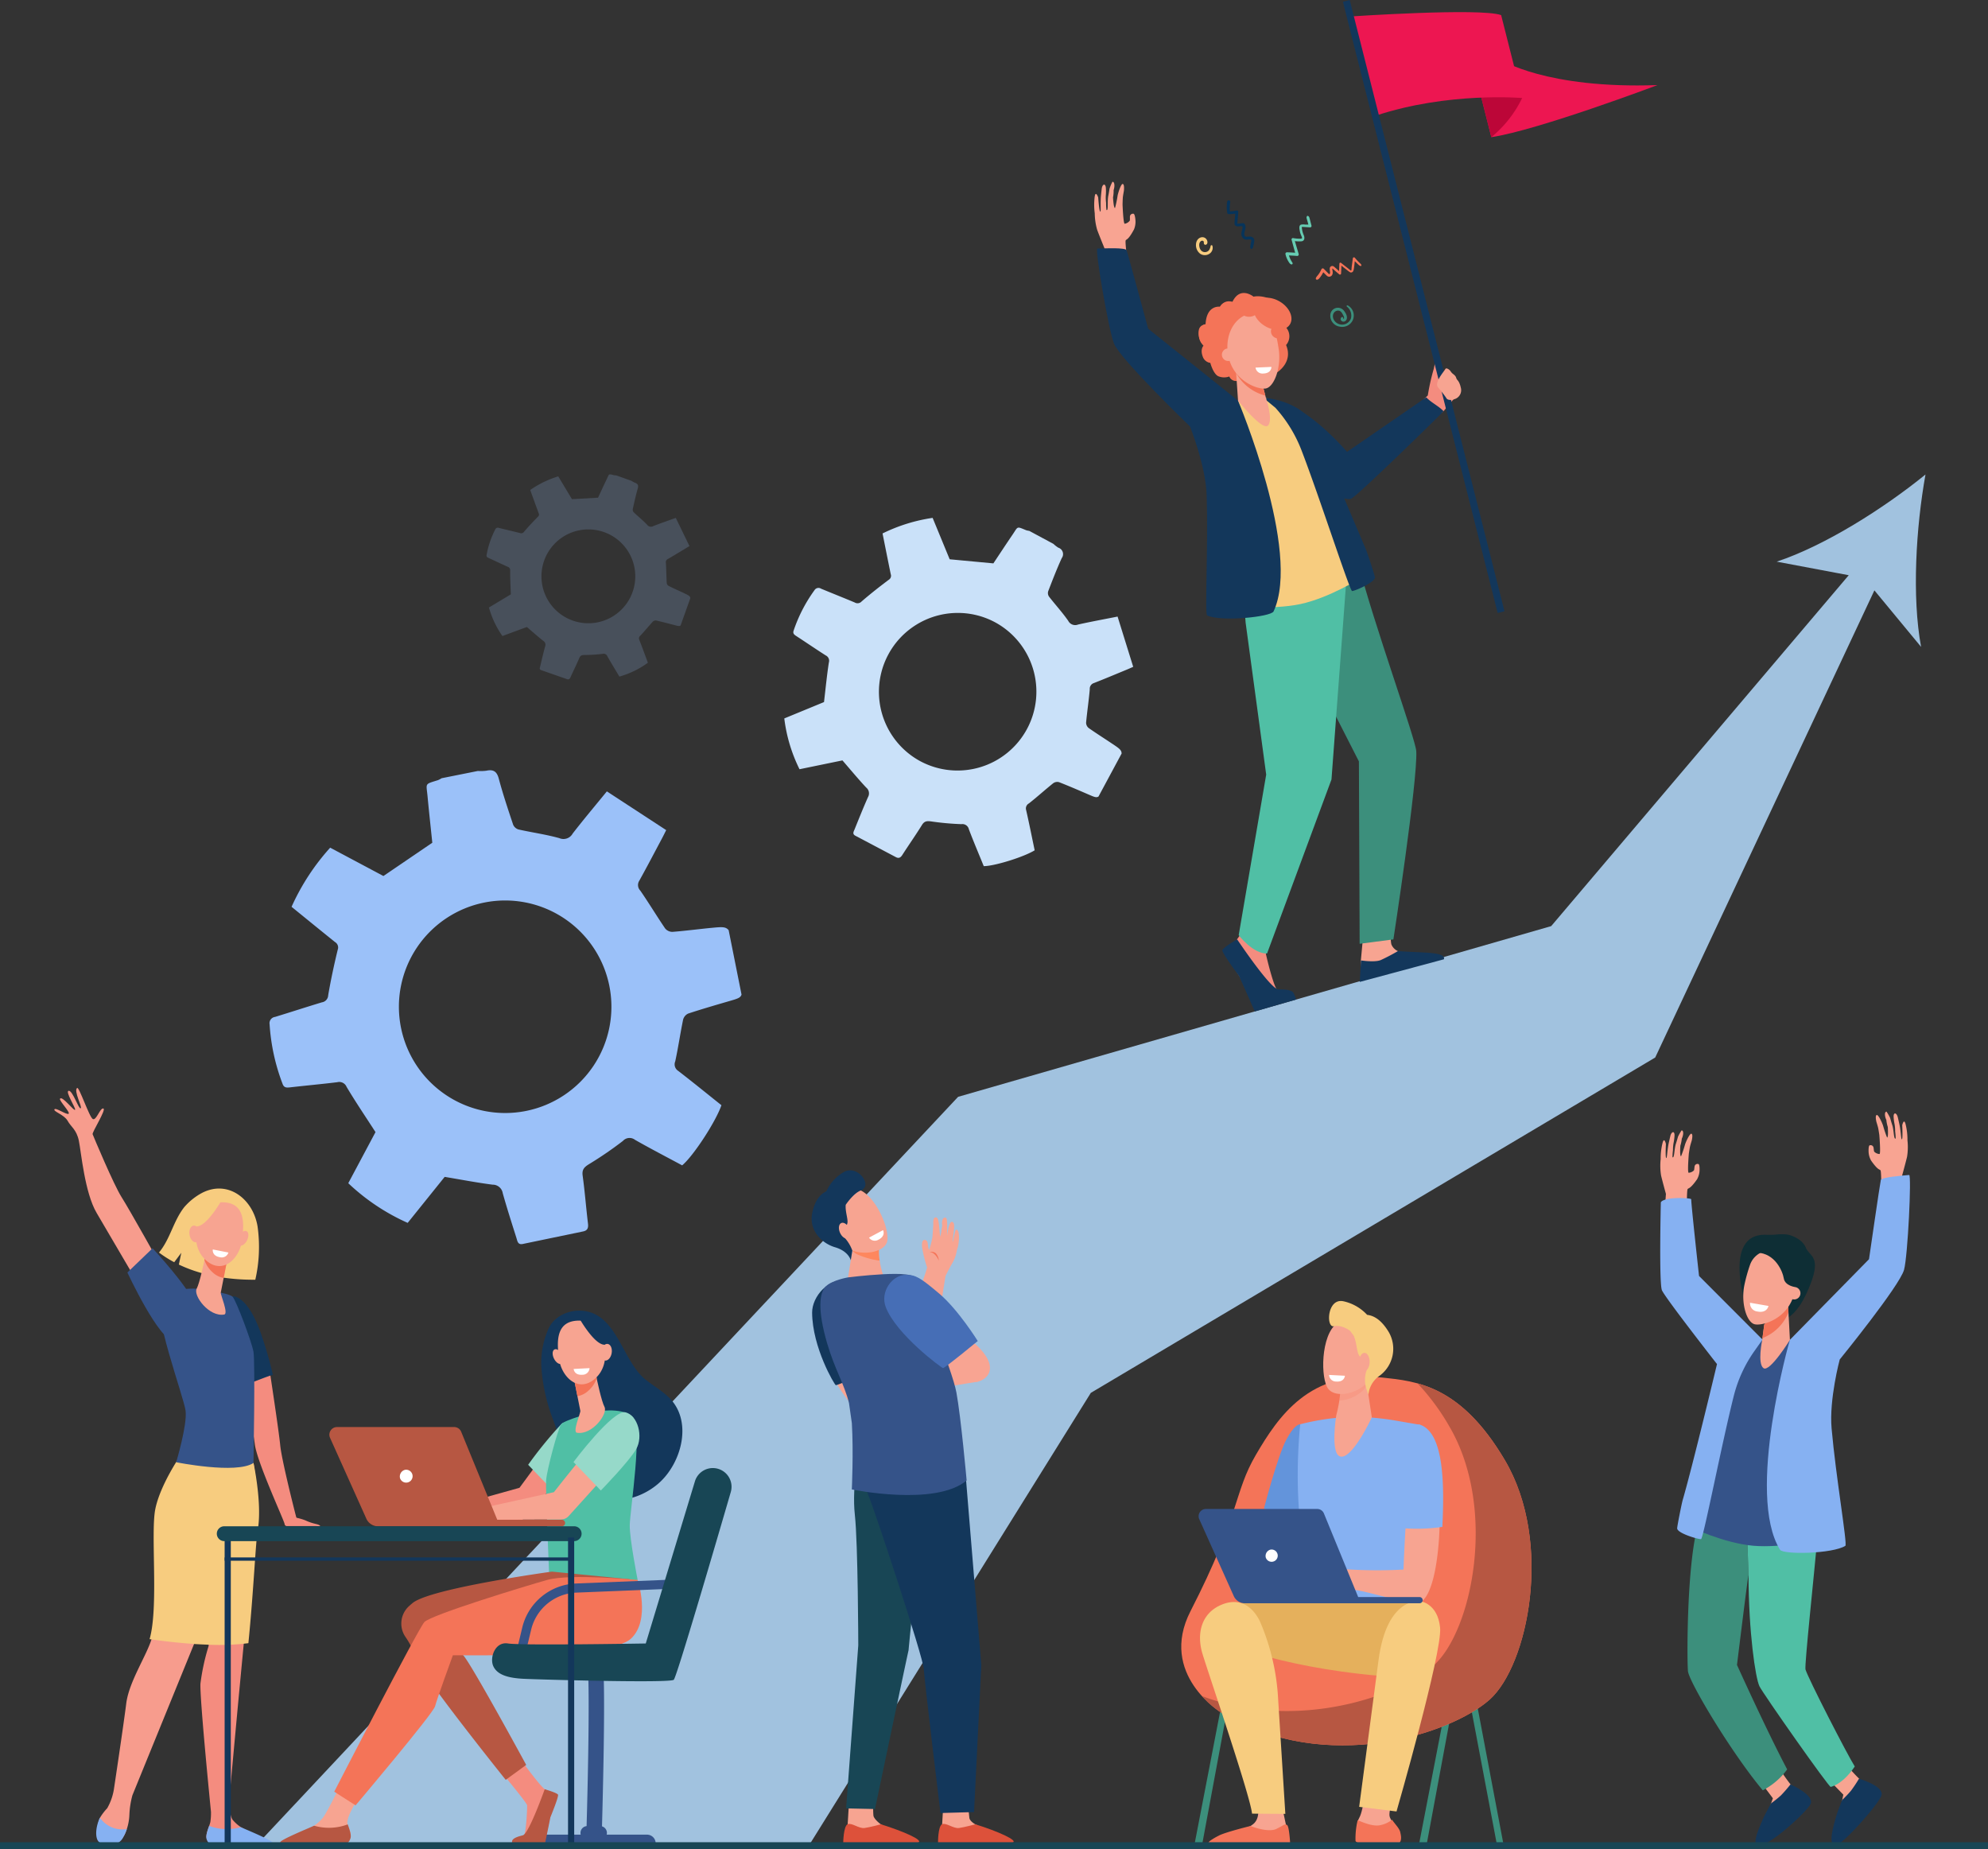 <svg id="career_img" xmlns="http://www.w3.org/2000/svg" xmlns:xlink="http://www.w3.org/1999/xlink" width="486.667" height="452.667" viewBox="0 0 486.667 452.667">
  <rect x="0" y="0" width="486.667" height="452.667" fill="#333333" stroke="none"/>
  <defs>
    <clipPath id="clip-path">
      <rect id="Rectangle_3934" data-name="Rectangle 3934" width="486.667" height="452.667" fill="none"/>
    </clipPath>
    <clipPath id="clip-path-2">
      <rect id="Rectangle_3933" data-name="Rectangle 3933" width="486.666" height="452.667" fill="none"/>
    </clipPath>
    <clipPath id="clip-path-3">
      <rect id="Rectangle_3926" data-name="Rectangle 3926" width="6.732" height="5.185" fill="none"/>
    </clipPath>
    <clipPath id="clip-path-4">
      <rect id="Rectangle_3927" data-name="Rectangle 3927" width="49.907" height="50.166" fill="none"/>
    </clipPath>
  </defs>
  <g id="Group_11390" data-name="Group 11390" clip-path="url(#clip-path)">
    <g id="Group_11389" data-name="Group 11389">
      <g id="Group_11388" data-name="Group 11388" clip-path="url(#clip-path-2)">
        <path id="Path_19954" data-name="Path 19954" d="M659.488,464.418c-10.143,8.245-24.555,17.4-36.425,21.336l17.634,3.32-72.841,85.894L422.673,616.752,250.861,799.979l135.34-.047,68.96-110.717,138.161-82.084L646.98,492.783l11.431,13.837c-2.286-12.3-1.238-29.336,1.076-42.2" transform="translate(-188.123 -348.271)" fill="#a1c2df"/>
        <path id="Path_19955" data-name="Path 19955" d="M79.41,1108.608s-7.869-14.1-9.783-17.1-6.9-14.912-7.08-15.382,3.435-6.108,2.628-6.3-1.7,2.973-2.559,2.594-3.373-8-3.864-7.621c-.917.707,1.355,4.727.866,4.981s-1.97-4.423-2.931-4.286,1.826,4.286,1.558,4.652-3.162-3.542-3.685-2.709c-.284.452,2.66,3.412,2.095,3.689s-3.185-1.633-3.462-1.082,2.422,1.305,3.229,2.79,2.182,2.127,2.753,4.877,1.424,12.7,4.349,17.669,9.356,15.954,9.356,15.954Z" transform="translate(-39.874 -798.488)" fill="#f79c8d"/>
        <path id="Path_19956" data-name="Path 19956" d="M130.858,1221.744s8.7,9.381,10,13.161-1.261,9.189-4.791,9.426-11.383-16.651-11.383-16.651Z" transform="translate(-93.5 -916.196)" fill="#355389"/>
        <path id="Path_19957" data-name="Path 19957" d="M254.709,1372.769c-.634-.53-1.4-.29-3.6-1.307a13.424,13.424,0,0,0-2.047-.611.252.252,0,0,1-.193-.183c-.669-2.529-3.6-14.222-3.918-17.593-.329-3.448-2.553-18.066-2.892-20.289a.254.254,0,0,0-.32-.206l-6.389,1.782a.254.254,0,0,0-.18.3c.394,1.742,2.85,12.683,3.572,18.219.575,4.414,7.151,18.575,7.283,19.48l0,.026a.554.554,0,0,0,.548.474c1.622,0,6.824,0,7.12,0,.271,0,1.21.072,1.012-.093" transform="translate(-176.352 -999.305)" fill="#f48c7f"/>
        <path id="Path_19958" data-name="Path 19958" d="M234.837,1278.591c-3.4-10.313-7.2-9.874-7.2-9.874l2.94,21.682c2.1-.574,4.833-1.852,6.93-2.444a94.41,94.41,0,0,0-2.669-9.364" transform="translate(-170.705 -951.419)" fill="#13375b"/>
        <path id="Path_19959" data-name="Path 19959" d="M179.774,1172.728c-1.041-6.783-7.177-11.659-13.595-8.368a15.229,15.229,0,0,0-4.394,3.521c-2.695,3.459-3.385,7.732-6.168,11.09a27.526,27.526,0,0,0,3.732,2.37l1.733-2.311-.6,2.884c4.308,2.062,10.393,3.763,18.715,3.715a35.978,35.978,0,0,0,.573-12.9" transform="translate(-116.698 -872.373)" fill="#f7cc7f"/>
        <path id="Path_19960" data-name="Path 19960" d="M212.181,1519.98a27.428,27.428,0,0,0-4.9-2.716c-.2-.1-.947-.573-1.215-.737a9.439,9.439,0,0,1-1.949-1.725c-.561-.626-.828-2.631-.954-4.23.322-3.57,5.5-60.832,6.587-67.031,1.126-6.4-.589-16.159-.589-16.159l-3.994-1.506-7.582,26.279.6,20a53.505,53.505,0,0,0-2.008,9.211c-.225,3.446,2.577,31.414,2.577,31.414h0a14.611,14.611,0,0,1-.151,2.47c-.206,1.046-1.352,3.2-.826,4.184a2.64,2.64,0,0,0,1.127,1.231l13.624.22c.742.012.252-.467-.347-.908" transform="translate(-147.105 -1069.276)" fill="#f48c7f"/>
        <path id="Path_19961" data-name="Path 19961" d="M116.4,1417.05s-4.731,7.137-5.857,13.043.827,24.059-1.34,31.8c-1.173,4.19-5.619,10.66-6.295,16.075s-3.027,21.042-3.027,21.042h0a13.8,13.8,0,0,1-1.637,4.613,13.608,13.608,0,0,0-1.783,2.351c-.826,1.624-.369,4.043.24,5.375.313.683-.022.681.691.9a4.374,4.374,0,0,0,5.253-2.472,12.572,12.572,0,0,0,1.031-4.543,21.212,21.212,0,0,1,.745-4.8l15.122-37.1,10.948-32.014,2.8-16.488Z" transform="translate(-72.003 -1060.996)" fill="#f79c8d"/>
        <path id="Path_19962" data-name="Path 19962" d="M101.669,1781.935a6.706,6.706,0,0,1-6.584-2.758c-.832,1.627-1.238,4.056-.626,5.393.539,1.177,2.114,1.144,3.354,1.19a3.238,3.238,0,0,0,2.976-1.826,10.946,10.946,0,0,0,.88-2" transform="translate(-70.615 -1334.219)" fill="#86b1f2"/>
        <path id="Path_19963" data-name="Path 19963" d="M210.4,1787.428a12.305,12.305,0,0,1-7.756-.305c-.384,1.091-.894,2.46-.623,3.25.331.967.8,1.185,1.218,1.2,3.291.087,12.055.2,14.565.237a.411.411,0,0,0,.318-.676c-.622-.745-7.452-3.538-7.721-3.7" transform="translate(-151.443 -1340.178)" fill="#86b1f2"/>
        <path id="Path_19964" data-name="Path 19964" d="M157.268,1464.429q.424.029.854.055l.044,0q.421.026.846.047l.052,0q.425.022.852.04l.044,0q.435.018.87.033a56.318,56.318,0,0,0,9.778-.37c1.3-13.062,1.791-24.983,2.274-27.621,1.171-6.4-1.021-16.5-1.021-16.5l-1.046-.188.661-3.74-17.57,2.215s-4.92,7.137-6.091,13.044.86,24.058-1.394,31.8c0,0,5.016.781,10.849,1.178" transform="translate(-109.801 -1062.015)" fill="#f7cc7f"/>
        <path id="Path_19965" data-name="Path 19965" d="M165.2,1261.26s-6.264-.4-8.742,2.307,5.5,24.122,5.948,27.568-2.3,12.606-2.3,12.606,14.714,2.968,18.92.179c0,0,.451-24.776,0-27.237s-4.205-12.47-5.106-13.454-8.722-1.969-8.722-1.969" transform="translate(-116.976 -945.813)" fill="#355389"/>
        <path id="Path_19966" data-name="Path 19966" d="M194.295,1227.359s-.032.185-.091.5c-.279,1.509-1.355,6.517-2.082,7.893-.878,1.664,3.006,6.969,6.744,6.321,1.113-.193-.941-4.875-.842-5.371.189-.949.445-2.245.707-3.573.148-.749.3-1.509.438-2.222.4-2.029.726-3.688.726-3.688Z" transform="translate(-143.98 -920.301)" fill="#f7a491"/>
        <path id="Path_19967" data-name="Path 19967" d="M200.311,1227.859c.058-.315.091-.5.091-.5l5.6-.14s-.326,1.66-.726,3.688c-.14.71-.289,1.465-.436,2.21a5.241,5.241,0,0,1-2.674-1.344,7.083,7.083,0,0,1-2.026-3.02c.069-.355.127-.661.17-.895" transform="translate(-150.087 -920.301)" fill="#f47458"/>
        <path id="Path_19968" data-name="Path 19968" d="M197.846,1176.707a5.043,5.043,0,0,0-4.3,1.839c-1.655,2.145-3.439,8.78.672,12.387s8.174-.476,8.776-4.805.836-9.578-5.153-9.422" transform="translate(-143.761 -882.411)" fill="#f7a491"/>
        <path id="Path_19969" data-name="Path 19969" d="M234.97,1207.076c-.491.956-1.314,1.486-1.84,1.182s-.553-1.324-.063-2.28,1.314-1.486,1.84-1.182.553,1.324.063,2.28" transform="translate(-174.517 -903.422)" fill="#f7a491"/>
        <path id="Path_19970" data-name="Path 19970" d="M190.736,1173.714s-3.527,6.309-6.051,6.6-2.855,3.644-2.855,3.644.9-7.725,3.4-9.215a9.259,9.259,0,0,1,5.505-1.03" transform="translate(-136.356 -880.127)" fill="#f7cc7f"/>
        <path id="Path_19971" data-name="Path 19971" d="M187.977,1201.31c.205,1.12-.208,2.148-.922,2.3s-1.46-.642-1.665-1.763.208-2.148.922-2.295,1.46.642,1.665,1.762" transform="translate(-138.986 -899.537)" fill="#f7a491"/>
        <path id="Path_19972" data-name="Path 19972" d="M208.272,1222.92l3.817.751a1.7,1.7,0,0,1-2.061,1.151c-2.059-.344-1.756-1.9-1.756-1.9" transform="translate(-156.173 -917.077)" fill="#fff"/>
        <rect id="Rectangle_3925" data-name="Rectangle 3925" width="1.593" height="36.501" transform="matrix(0.983, -0.186, 0.186, 0.983, 359.766, 416.228)" fill="#3c8f7c"/>
        <path id="Path_19973" data-name="Path 19973" d="M1170.508,1699.43h-1.882l7.015-36.329,1.565.3Z" transform="translate(-876.361 -1247.172)" fill="#3c8f7c"/>
        <path id="Path_19974" data-name="Path 19974" d="M1390.258,1699.43h-1.882l7.015-36.329,1.565.3Z" transform="translate(-1041.154 -1247.172)" fill="#3c8f7c"/>
        <path id="Path_19975" data-name="Path 19975" d="M1224.459,1699.919l1.528.018-6.726-36.184-1.565.3Z" transform="translate(-913.16 -1247.661)" fill="#184655"/>
        <path id="Path_19976" data-name="Path 19976" d="M1205.486,1347.665c8.356.895,19.17,1.839,30.026,20.262,11.865,20.134,5.619,50.211-3.746,58.568s-39.95,18.678-65.661,3.228c0,0-15.524-9.362-7.557-24.9,12.261-23.912,10.528-28.9,16.01-38.269s13.191-20.789,30.928-18.889" transform="translate(-867.099 -1010.467)" fill="#f47458"/>
        <path id="Path_19977" data-name="Path 19977" d="M1250.637,1372.829c-7.409-12.574-14.8-17-21.4-18.835a55.285,55.285,0,0,1,7.734,10.44c11.865,20.135,5.619,50.211-3.746,58.568-8.3,7.412-33.3,16.364-56.781,7.521a23.844,23.844,0,0,0,4.787,4.1c25.711,15.449,56.3,5.13,65.661-3.228s15.611-38.434,3.745-58.569" transform="translate(-882.224 -1015.37)" fill="#b75742"/>
        <path id="Path_19978" data-name="Path 19978" d="M1239.341,1470.662l-2.147,6.443,6.545-2.575Z" transform="translate(-927.781 -1102.861)" fill="#f79c8d"/>
        <path id="Path_19979" data-name="Path 19979" d="M1246.143,1393.994c-.436.018-1.632.417-3.381,3.71-2.233,4.206-5.5,16.91-5.5,16.91l9.742,3.615,1.252-2.652,2.061-20.415s-4.056-1.174-4.177-1.169" transform="translate(-927.836 -1045.367)" fill="#6394db"/>
        <path id="Path_19980" data-name="Path 19980" d="M1283.786,1386.672a59.72,59.72,0,0,0-12.877,1.832s-2.35,20.13,2.116,35.427c1,3.424-.827,14.194-.827,14.194l28.865-.379s-3.42-26.037-2.131-30.243,1.319-18.863,1.319-18.863-.2-.031-6.485-1.114a65.52,65.52,0,0,0-9.979-.854" transform="translate(-952.602 -1039.876)" fill="#86b1f2"/>
        <path id="Path_19981" data-name="Path 19981" d="M1330.753,1741.805s-.639,7.345-1.813,9.379.062,5.492.124,5.967,2.472,1.153,6.3.746,3.77-1.288,3.46-2.712-2.348-3.255-2.472-4.611,1.174-6.238,1.174-6.238Z" transform="translate(-996.205 -1306.193)" fill="#f7a491"/>
        <path id="Path_19982" data-name="Path 19982" d="M1212.485,1566.815s-19.926-1.1-24.375,1.583.8,8.2.8,8.2,16.221,7.029,43.379,8.591c6.431.37,6.985-16.712,5.783-18.125s-25.591-.249-25.591-.249" transform="translate(-889.632 -1174.629)" fill="#e5b05c"/>
        <path id="Path_19983" data-name="Path 19983" d="M1334.6,1787.916c3.945-.419,3.457-2.35,3.139-3.817-.2-.918-1.331-2-2.006-3.024a6.581,6.581,0,0,1-2.64,1.279c-1.779.524-4.218-.513-5.772-1.162a18.943,18.943,0,0,0-.527,5.072c.064.489,3.861,2.071,7.806,1.652" transform="translate(-994.96 -1335.642)" fill="#f47458"/>
        <path id="Path_19984" data-name="Path 19984" d="M1335.147,1581.613c-.8,6-4.738,35.891-4.738,35.891l9.146,1.13s11.247-39.01,10.67-44.976-4.787-6.469-4.787-6.469-8.184-1.468-10.291,14.424" transform="translate(-997.684 -1175.221)" fill="#f7cc7f"/>
        <path id="Path_19985" data-name="Path 19985" d="M1290.794,1403.394c-2.7-1.009-4.019,23.226-4.383,33.2a117.982,117.982,0,0,1-15.184-.152c-.976-.073-3.225-.894-4.2-1.021a9.745,9.745,0,0,0-2.384-.112,45.034,45.034,0,0,0-5.587,2.507c-.529.552-1.957,1.945-1.716,2.547s2.748-1.678,2.748-1.678l1.226-.685c-1.525,1.485-4.434,3.44-4.015,4.153.409.694,3.033-1.29,4.9-2.643-1.6,1.444-3.6,4.028-3.138,4.431.413.362,2.679-2.63,5.1-3.491.9-.319,1.793.565,2.5.672a5.1,5.1,0,0,0,1.83.1l2.623-.742c.893.081.916.607,1.818.8,1.048.222,2.766.456,4.1.781,7.682,1.87,10.244,2.739,12.6,2.738,7.124,0,7.538-39.021,1.159-41.406" transform="translate(-942.831 -1052.393)" fill="#f7a491"/>
        <path id="Path_19986" data-name="Path 19986" d="M1379,1419.356c.505-10.218.432-22.811-5.316-24.96-2.267-.848-6.265,4.25-5.546,25.168a43.335,43.335,0,0,0,10.862-.208" transform="translate(-1025.91 -1045.603)" fill="#86b1f2"/>
        <path id="Path_19987" data-name="Path 19987" d="M1202.282,1766.928s.8,2.55-.631,4.236-7.367,3.341-8.146,4.254a2.556,2.556,0,0,0-.72,1.691l16.665-.457-.182-5.016-.768-3.6Z" transform="translate(-894.478 -1325.033)" fill="#f7a491"/>
        <path id="Path_19988" data-name="Path 19988" d="M1192.9,1786.083s4.282,1.726,6.351.7,2.006-1.3,2.6-.924.813,5.506.813,5.506l-18.74.126c-1.3-.03-1.963-.987-.9-1.807a15.276,15.276,0,0,1,2.043-1.211c1.466-.838,7.832-2.4,7.832-2.4" transform="translate(-886.768 -1339.111)" fill="#f47458"/>
        <path id="Path_19989" data-name="Path 19989" d="M1189.3,1572.746c-1.288-2.7-4.217-6.218-9.372-4.1-4.916,2.021-6.235,6.986-4.685,12.071s11.762,34.975,12.118,39.084l8.153.054s-1.482-23.668-1.845-29.389a55.254,55.254,0,0,0-4.37-17.72" transform="translate(-880.861 -1175.854)" fill="#f7cc7f"/>
        <path id="Path_19990" data-name="Path 19990" d="M1175.032,1476.907h27.253a1.778,1.778,0,0,1,1.644,1.1l8.392,20.467h15.025a.76.76,0,1,1,0,1.52h-42.762a2.985,2.985,0,0,1-2.723-1.763l-8.449-18.822a1.777,1.777,0,0,1,1.621-2.5" transform="translate(-879.832 -1107.544)" fill="#355389"/>
        <path id="Path_19991" data-name="Path 19991" d="M1238.924,1518.62a1.5,1.5,0,1,0,1.124-1.956,1.6,1.6,0,0,0-1.124,1.956" transform="translate(-929.051 -1137.339)" fill="#fff"/>
        <path id="Path_19992" data-name="Path 19992" d="M1313.99,1350.607l1.333,8.789s-4.87,10.465-7.777,9.557c-2.439-.762-.939-10.021-.939-10.021s1.33-4.973.931-7.461,6.451-.864,6.451-.864" transform="translate(-979.493 -1012.44)" fill="#f7a491"/>
        <g id="Group_11384" data-name="Group 11384" transform="translate(327.876 337.646)" opacity="0.2">
          <g id="Group_11383" data-name="Group 11383">
            <g id="Group_11382" data-name="Group 11382" clip-path="url(#clip-path-3)">
              <path id="Path_19993" data-name="Path 19993" d="M1311.188,1351.471c-.4-2.489,6.451-.864,6.451-.864l.111.729a4.052,4.052,0,0,1-.743,1.225,9.019,9.019,0,0,1-5.99,2.71,13.562,13.562,0,0,0,.171-3.8" transform="translate(-1311.018 -1350.086)" fill="#f47458"/>
            </g>
          </g>
        </g>
        <path id="Path_19994" data-name="Path 19994" d="M1306.915,1294.219c.193-.07,1.552,10.01-1.026,12.784s-7.6,3.681-9.4,1.5c-1.992-2.416-1.892-13.25,2.115-16.1s8.311,1.823,8.311,1.823" transform="translate(-971.294 -968.486)" fill="#f7a491"/>
        <path id="Path_19995" data-name="Path 19995" d="M1304.42,1273.415a11.129,11.129,0,0,1,5.841,3.331c1.406.166,3.318.943,5.292,4.212a8.173,8.173,0,0,1-2.191,10.656,6.367,6.367,0,0,0-2.786,4.708l-.447-1.305a7.3,7.3,0,0,1-.354-3.074,6,6,0,0,1,.457-1.848c.679-1.459-1.46-2.428-2.06-3.642-.462-.935-.484-3.073-1.212-4.618l-.869-1.179s-2.005-1.56-3.967-1.12-1.679-6.93,2.295-6.12" transform="translate(-975.585 -954.898)" fill="#f7cc7f"/>
        <path id="Path_19996" data-name="Path 19996" d="M1330.387,1326.289c-.021,1.23.538,2.237,1.248,2.249s1.3-.975,1.323-2.2-.538-2.237-1.249-2.249-1.3.975-1.323,2.2" transform="translate(-997.668 -992.941)" fill="#f7a491"/>
        <path id="Path_19997" data-name="Path 19997" d="M1304.826,1345.929l-3.885-.2a1.7,1.7,0,0,0,1.719,1.618c2.08.168,2.166-1.417,2.166-1.417" transform="translate(-975.586 -1009.172)" fill="#fff"/>
        <path id="Path_19998" data-name="Path 19998" d="M1625.327,1117.405c.424,1.742,1.188,4.494,1.188,4.494-.061.757-.284,3.906-.55,7.765l5.673-2.271s-.068-6.289.185-6.674c.214-.326.573.081,2.313-2.408a4.858,4.858,0,0,0,.6-2s.1-1.58-.251-1.727a.737.737,0,0,0-.89.361c-.129.273-.1.909-.224,1.182a1.965,1.965,0,0,1-1.295.585c-.346-.017.043-4.672.043-4.672s.193-1.32.291-1.752c.083-.369.418-1.448.418-1.448s.394-1.567-.093-1.687c-.287-.071-1.018,1.2-1.519,2.553a27.3,27.3,0,0,1-1,2.977c-.362-.048-.17-2.6-.17-2.6a8.2,8.2,0,0,0,.352-1.721c.341-.676.567-1.93-.033-2.034a10.39,10.39,0,0,0-.9,1.574s-.311,1.122-.492,1.646c-.32.925-.368,2.385-.535,3.029-.139.536-.264.315-.321.338a13.443,13.443,0,0,1,.122-1.737,10.239,10.239,0,0,1,.129-1.684,12.287,12.287,0,0,0,.243-1.778c.1-1.32-.734-1.185-1.022.022-.109.46-.224.961-.339,1.471-.446,1.979-.434,3.886-.647,3.9-.277.021-.095-3.451-.095-3.451s-.425-1.922-.848-.138a15.523,15.523,0,0,0-.432,3.831,15.008,15.008,0,0,0,.1,4.053" transform="translate(-1218.69 -829.644)" fill="#f8a492"/>
        <path id="Path_19999" data-name="Path 19999" d="M1838.474,1099.059c-.424,1.742-1.188,4.494-1.188,4.494.06.756.284,3.906.55,7.765l-5.673-2.27s.068-6.289-.185-6.674c-.214-.325-.573.081-2.312-2.408a4.862,4.862,0,0,1-.6-2s-.1-1.58.251-1.727a.736.736,0,0,1,.89.362c.129.273.1.909.224,1.182a1.964,1.964,0,0,0,1.295.585c.346-.017-.043-4.672-.043-4.672s-.193-1.32-.291-1.752c-.083-.368-.418-1.448-.418-1.448s-.394-1.567.093-1.687c.287-.071,1.018,1.2,1.519,2.553a27.247,27.247,0,0,0,1,2.977c.362-.048.17-2.6.17-2.6a8.161,8.161,0,0,1-.352-1.721c-.341-.676-.567-1.93.033-2.034a10.369,10.369,0,0,1,.9,1.574s.311,1.122.492,1.646c.32.925.368,2.385.535,3.029.139.536.264.316.321.338a13.484,13.484,0,0,0-.122-1.737,10.238,10.238,0,0,0-.129-1.684,12.219,12.219,0,0,1-.243-1.778c-.1-1.32.734-1.185,1.021.022.11.46.225.961.339,1.471.446,1.979.434,3.886.647,3.9.277.021.095-3.451.095-3.451s.425-1.922.848-.138a15.549,15.549,0,0,1,.432,3.831,15,15,0,0,1-.1,4.053" transform="translate(-1371.623 -815.886)" fill="#f8a492"/>
        <path id="Path_20000" data-name="Path 20000" d="M1790.949,1723.965a43.3,43.3,0,0,0,3.93,4.38c.784.48-.35,6.146-2.484,6.518-1.2.209-1.872-1.115-1.872-1.115l.345-1.632-4.494-4.63Z" transform="translate(-1339.616 -1292.815)" fill="#f7a491"/>
        <path id="Path_20001" data-name="Path 20001" d="M1724.919,1727.817a43.368,43.368,0,0,0,3.338,4.846c.716.576-1.132,6.051-3.3,6.147-1.22.054-1.714-1.345-1.714-1.345l.551-1.575-3.866-5.166Z" transform="translate(-1289.79 -1295.704)" fill="#f7a491"/>
        <path id="Path_20002" data-name="Path 20002" d="M1726.933,1746.523a33.059,33.059,0,0,1-2.328,2.684,27.657,27.657,0,0,1-2.419,1.951s-1.538,2.792-1.959,3.767c-.936,2.169-1.987,4.586-1.836,5.8.049.39.925.8,1.654.578,3.038-.934,10.808-8.041,11.789-9.949,1.131-2.2-4.9-4.832-4.9-4.832" transform="translate(-1288.625 -1309.731)" fill="#13375b"/>
        <path id="Path_20003" data-name="Path 20003" d="M1654.833,1479.859c.282-.79.553-1.52.814-2.207,3.232.705,6.882,1.481,10.637,2.281l.457,13.763c0-1.063-2.823,21.952-2.823,21.952s7.3,16.154,12.287,25.57a17.218,17.218,0,0,1-5.975,5.121c-7.747-9.286-17.885-26.28-18.306-29.106-.242-1.626-.46-27.9,2.908-37.375" transform="translate(-1238.7 -1108.103)" fill="#3c8f7c"/>
        <path id="Path_20004" data-name="Path 20004" d="M1727.1,1490.68c-.988,10.725-3.183,31.227-3,32.876.551,2.056,10.317,21.028,12.074,23.79-1.4,2.1-3.557,4.374-5.88,5-.458.124-16.574-22.81-17.453-24.63-.993-2.058-2.648-13.283-2.677-27.18l-.458-13.763c6.256,1.334,12.009,2.641,17.393,3.906" transform="translate(-1282.122 -1114.944)" fill="#50bfa5"/>
        <path id="Path_20005" data-name="Path 20005" d="M1665.573,1306.921l7.364,1.011s5.891.107,6.621.107,5.369,26.9,6.708,37.011.3,11.9.3,11.9-9.337,2.1-16.245,1.488c-7.183-.637-15.265-4.515-15.265-4.515s6.14-19.428,7.357-25.494,3.158-21.508,3.158-21.508" transform="translate(-1241.141 -980.07)" fill="#355389"/>
        <path id="Path_20006" data-name="Path 20006" d="M1625.266,1173.621s-.473,20.03.283,21.562c1.1,2.228,13.464,18.031,13.464,18.031s-5.907,24.721-8.391,33.257c-.25.86-1.357,6.413-1.357,6.955,0,1.2,5.226,2.724,5.846,2.634.555-.081,5.115-23.6,8.026-35.1a32.909,32.909,0,0,1,4.993-10.872l2.024-2.876-15.536-15.571s-1.914-17.332-1.914-18.768c0-.377-6.685-.659-7.438.753" transform="translate(-1218.69 -879.313)" fill="#86b1f2"/>
        <path id="Path_20007" data-name="Path 20007" d="M1735.147,1190.373l19.373-19.739s2.7-18.666,2.891-19.369,5-1.064,6.938-1.253c.622-.061-.325,19.881-1.253,23.224-1.1,3.949-15.739,21.941-15.739,21.941s-2.624,9.745-1.992,16.894c1.05,11.872,3.88,28.2,3.373,28.717-3.148,1.983-15.232,2.2-16,.964-8.446-13.6,2.405-51.378,2.405-51.378" transform="translate(-1296.984 -862.403)" fill="#86b1f2"/>
        <path id="Path_20008" data-name="Path 20008" d="M1799.491,1740.894a33.166,33.166,0,0,1-1.966,2.96,27.764,27.764,0,0,1-2.15,2.244s-1.169,2.966-1.462,3.986c-.651,2.271-1.387,5.011-1.081,6.2.1.38.934,1.107,1.625.657,2.664-1.734,9.782-9.86,10.511-11.878.841-2.327-5.478-4.166-5.478-4.166" transform="translate(-1344.405 -1305.51)" fill="#13375b"/>
        <path id="Path_20009" data-name="Path 20009" d="M1709.236,1208.158a19.806,19.806,0,0,0,2.47-.049,11.5,11.5,0,0,1,2.794,0c1.432.3,3.705,1.318,4.464,3.2.945,2.339,4.324,1.99.321,10.864-4.532,10.044-9.826,6.756-9.9,6.529s-2.618-8.508-2.618-8.508-3.168,3.141-3.115,3-4.314-15.393,5.583-15.036" transform="translate(-1276.896 -905.906)" fill="#0e2e35"/>
        <path id="Path_20010" data-name="Path 20010" d="M1724.052,1277.824l-.528,3.929s-1.182,5.661.339,6.753,6.469-6.914,6.469-6.914l-.523-9.957Z" transform="translate(-1292.156 -953.609)" fill="#f7a491"/>
        <path id="Path_20011" data-name="Path 20011" d="M1731.532,1274.862a11.275,11.275,0,0,1-6.374,6.294l.448-3.332,5.757-6.189Z" transform="translate(-1293.71 -953.609)" fill="#f47458"/>
        <path id="Path_20012" data-name="Path 20012" d="M1715.575,1224.557a5.24,5.24,0,0,0-7.517,2.827,39.847,39.847,0,0,0-1.366,4.871c-.946,4.491.539,9.321,2.579,9.71s8.239-1.453,9.671-7.813c.883-3.926-.395-7.889-3.367-9.595" transform="translate(-1279.642 -917.792)" fill="#f7a491"/>
        <path id="Path_20013" data-name="Path 20013" d="M1750.026,1261.224a1.525,1.525,0,1,0,1.813-1.52,1.688,1.688,0,0,0-1.813,1.52" transform="translate(-1312.328 -944.645)" fill="#f7a491"/>
        <path id="Path_20014" data-name="Path 20014" d="M1725.615,1228.981s-2.532-.3-2.829-2.111-2.156-6.185-6.564-6.327,4.659-1.942,4.971-1.824,4.071,1.506,4.071,1.506,1.992,3.468,2,3.768-.236,3.462-.236,3.462Z" transform="translate(-1286.104 -913.922)" fill="#0e2e35"/>
        <path id="Path_20015" data-name="Path 20015" d="M1717.532,1275.863l-4.516-.784a2,2,0,0,0,1.779,2.141c2.409.491,2.737-1.357,2.737-1.357" transform="translate(-1284.6 -956.192)" fill="#fff"/>
        <path id="Path_20016" data-name="Path 20016" d="M818.352,1343.9a4.628,4.628,0,0,0,.485,1.176,44.638,44.638,0,0,0,4.637,6.169l2.506-5.647s-.408-1.773-1.117-4.308c-2.421.632-4.726,1-6.511,2.61" transform="translate(-613.689 -1005.841)" fill="#f8a492"/>
        <path id="Path_20017" data-name="Path 20017" d="M815.168,1272.932s-13.98,6.021-14.432,5.906c-.291-.074-5.735-9.185-5.793-17.754-.027-3.957,4.083-8.717,8.668-7.776,2.308.474,2.273,1.116,5.688,6.079s5.868,13.545,5.868,13.545" transform="translate(-596.134 -939.775)" fill="#13375b"/>
        <path id="Path_20018" data-name="Path 20018" d="M920.727,1763.729s-.332,5.491-.334,5.5a30.022,30.022,0,0,0-.6,3.053c0,2.381,11.3-2.021,8.771-3.076-.229-.1-1.431-.818-1.506-1.628-.116-1.248-.411-3.774-.411-3.774Z" transform="translate(-689.759 -1322.634)" fill="#f7a491"/>
        <path id="Path_20019" data-name="Path 20019" d="M927.333,1785.254s-2.654.728-4.013.911-3.151-1.351-4.113-.937c-1.058.456-1.017,4.558-1.017,4.558s14.233,1.168,18.235-.04c1.586-.479-3.666-2.8-9.092-4.492" transform="translate(-688.557 -1338.703)" fill="#dd513a"/>
        <path id="Path_20020" data-name="Path 20020" d="M828.258,1763.729s-.332,5.491-.334,5.5a30.042,30.042,0,0,0-.6,3.053c0,2.381,11.3-2.021,8.771-3.076-.229-.1-1.787-1.357-1.862-2.167-.116-1.248-.055-3.235-.055-3.235Z" transform="translate(-620.415 -1322.634)" fill="#f7a491"/>
        <path id="Path_20021" data-name="Path 20021" d="M834.614,1785.254s-2.654.728-4.013.911-3.151-1.351-4.113-.937c-1.058.456-1.1,4.558-1.1,4.558s14.3,1.361,18.319-.04c1.561-.544-3.666-2.8-9.092-4.492" transform="translate(-618.964 -1338.703)" fill="#dd513a"/>
        <path id="Path_20022" data-name="Path 20022" d="M844.879,1234.626l9.956-13.948c.042-.122.132-.372.271-.753.5-1.384,1.545-4.264,2.454-7.129l.009-.031c.286-1,.891-2.748,1.477-4.438.651-1.879,1.458-4.209,1.487-4.607-.025-.068-.072-.19-.134-.352a32.133,32.133,0,0,1-1.033-4.186c-.111-.625-.222-2.143.521-2.143,1.168,0,.611,1.517,1.15,2.464a23.964,23.964,0,0,0,.809-3.161l.2-2.965c.038-.224-.2-1.859.619-1.859l.039,0c.736.054.719,1.793,1.025,4.734.1-.338.194-.747.267-1.122a10.791,10.791,0,0,1,.249-1.552c-.148-.819-.062-2.112.811-1.99.438.061.4,1.865.4,1.865,0,.248-.031,2.155-.017,2.532.09-.64.44-3.37,1.125-3.37.568,0,.614.735.6,1.316-.007.344-.364,3.3-.384,3.646.267-.449.585-3.055.849-3.055,1.108,0,.707,3.706.3,4.671a4.3,4.3,0,0,0-.126.517,9.1,9.1,0,0,1-.949,2.757c-.7,1.19-1.655,3.081-1.8,3.371-.107.591-.44,2.715-.859,5.388-.18,1.143-.376,2.4-.581,3.7l-.011,0c-.038.281-.245,1.175-1.033,4.528a39.979,39.979,0,0,1-1.237,4.872c-.468.828-11.2,15.406-11.66,16.027l-.269.366Z" transform="translate(-633.581 -893.528)" fill="#f7a491"/>
        <path id="Path_20023" data-name="Path 20023" d="M912.19,1227.376s-.808-2.067-2.247-2.07a1.655,1.655,0,0,1,1.493.256,2.847,2.847,0,0,1,.754,1.815" transform="translate(-682.373 -918.808)" fill="#f47458"/>
        <path id="Path_20024" data-name="Path 20024" d="M831.417,1216.427l-1.282,8.106s4.884,3.922,7.731,3.094c2.388-.694.75-3.817.75-3.817s-1.273-4.327-.882-6.6-6.318-.788-6.318-.788" transform="translate(-622.525 -911.852)" fill="#f7a491"/>
        <path id="Path_20025" data-name="Path 20025" d="M835.441,1218.878a19.953,19.953,0,0,0,5.527,1.558,10.757,10.757,0,0,1-.13-3.221c.18-1.047-1.152-1.294-2.638-1.258-1.945.167-3.679.471-3.679.471l-.247,1.558a4.028,4.028,0,0,0,1.167.893" transform="translate(-625.629 -911.853)" fill="#fe875e"/>
        <path id="Path_20026" data-name="Path 20026" d="M810.577,1167.4c-.2,0,1.93,9.056,5.23,10.614s8.22.746,9.144-1.693c1.021-2.7-2.7-11.936-7.345-13.109s-7.029,4.189-7.029,4.189" transform="translate(-607.848 -872.176)" fill="#f7a491"/>
        <path id="Path_20027" data-name="Path 20027" d="M802.328,1145.911a10.388,10.388,0,0,0-4.252,4.7c-1.237.587-2.734,1.857-3.452,5.278-.884,4.206,2.257,7.449,5.587,8.424s3.844,3.179,3.844,3.179l.378-2.371a9.382,9.382,0,0,0-1.855-3.1c-1.114-1.033.528-2.539.672-3.767.111-.946-.585-2.782-.434-4.334,0,0,1.85-2.8,3.674-3.5,3.109-1.181-.78-6.461-4.162-4.51" transform="translate(-595.782 -859.007)" fill="#13375b"/>
        <path id="Path_20028" data-name="Path 20028" d="M823.739,1198.3c.431,1.046.255,2.084-.394,2.319s-1.524-.422-1.955-1.468-.255-2.084.394-2.319,1.524.422,1.956,1.468" transform="translate(-615.79 -897.48)" fill="#f7a491"/>
        <path id="Path_20029" data-name="Path 20029" d="M880.634,1338.9l19.205-3.131s-2.185-5.5-2.966-5.5-14.522,6-14.522,6l-1.093,2.195Z" transform="translate(-660.394 -997.578)" fill="#f8a492"/>
        <path id="Path_20030" data-name="Path 20030" d="M831.487,1414.805s-1.916,9.262-1.135,16.285.842,31.97.842,31.97l-2.979,39.916,7.069.154s8.383-39.9,8.227-38.873,2.811-28.091,2.811-28.091l-9.993-22.239Z" transform="translate(-621.085 -1060.315)" fill="#184655"/>
        <path id="Path_20031" data-name="Path 20031" d="M847.374,1406.469s-1.249,8.34.312,12,13.393,39.547,13.549,42.473,4.091,35.269,4.091,35.269l8.22-.231,1.778-35.959-3.724-45.195-3.615-11.427Z" transform="translate(-635.097 -1052.418)" fill="#13375b"/>
        <path id="Path_20032" data-name="Path 20032" d="M830.135,1242.4a7.383,7.383,0,0,0,3.917,1.176,13.022,13.022,0,0,0,4.564-1.9l-.371-1.259s-4.891-.712-5.014-.636-3.1,2.618-3.1,2.618" transform="translate(-622.525 -929.715)" fill="#f7a491"/>
        <path id="Path_20033" data-name="Path 20033" d="M916.52,1308.8s7.264,6.855,10.544,5.685,4.636-5.171-3.365-11.025c-7.161-5.239-7.179,5.34-7.179,5.34" transform="translate(-687.306 -976.386)" fill="#f8a492"/>
        <path id="Path_20034" data-name="Path 20034" d="M836.331,1275.9c-1.079-5.871-8.9-24.141-9.525-27.506-.3-1.637-4.522-1.673-8.541-1.459-4.244.226-8.461.762-8.461.762s-3.758.617-5.411,2.166-2.092,5.833.284,13.965c1.876,6.42,4.2,9.945,5.352,14.621.233,1.568.433,3.116.7,4.924.423,6.992-.005,16.229-.005,16.229s20.455,4.243,28.107-2.195c0,0-1.393-15.492-2.5-21.507" transform="translate(-602.194 -935.017)" fill="#355389"/>
        <path id="Path_20035" data-name="Path 20035" d="M888.432,1263.98s-8.026,6.625-8.495,6.625c-.3,0-11.454-8.2-14.028-14.944-1.423-3.726,1.562-7.894,4.972-7.881,2.363.01,3.414.619,8.1,4.569s9.453,11.63,9.453,11.63" transform="translate(-649.079 -935.721)" fill="#466eb6"/>
        <path id="Path_20036" data-name="Path 20036" d="M848.138,562.294c-1.963-1.325-3.973-2.581-5.909-3.944a1.715,1.715,0,0,1-.626-1.31c.255-2.731.666-5.448.9-8.181a1.451,1.451,0,0,1,1.012-1.51c2.687-1.051,5.347-2.174,8.016-3.273.433-.178.859-.372,1.605-.7l-3.826-12.3c-3.435.682-6.568,1.251-9.673,1.948a1.9,1.9,0,0,1-2.4-.9c-1.44-2.074-3.168-3.946-4.719-5.947a1.554,1.554,0,0,1-.2-1.284c1.055-2.731,2.107-5.469,3.325-8.129a1.652,1.652,0,0,0-.851-2.557,7.956,7.956,0,0,1-1.192-.93l-5.922-3.184a4.029,4.029,0,0,1-.742-.154c-2.409-.985-1.944-.965-3.312,1.045-1.667,2.449-3.292,4.927-4.718,7.067l-10.7-1-4.174-10.134a41.133,41.133,0,0,0-12.258,3.812c.677,3.378,1.329,6.673,2.005,9.963a1.138,1.138,0,0,1-.494,1.381c-2.266,1.695-4.491,3.45-6.635,5.3a1.339,1.339,0,0,1-1.679.255c-2.74-1.152-5.507-2.241-8.251-3.382a1.153,1.153,0,0,0-1.628.4,36.68,36.68,0,0,0-5.077,9.838c-.251.693.083.993.606,1.333,2.421,1.574,4.8,3.206,7.235,4.762a1.446,1.446,0,0,1,.775,1.74c-.484,3.128-.786,6.284-1.187,9.683l-9.724,4.005a38.346,38.346,0,0,0,3.727,12.435l10.509-2.16c2.023,2.333,3.848,4.55,5.809,6.639a1.839,1.839,0,0,1,.439,2.36c-1.154,2.6-2.208,5.242-3.275,7.878-.211.521-.626,1.127.187,1.557q4.962,2.62,9.923,5.242c.7.371,1.147.135,1.572-.528,1.584-2.465,3.276-4.861,4.817-7.351.595-.961,1.234-1,2.231-.864a67.421,67.421,0,0,0,7.424.671,1.617,1.617,0,0,1,1.821,1.253c1.159,3.054,2.438,6.062,3.645,9.025,2.649,0,9.865-2.261,12.465-3.877-.681-3.251-1.336-6.545-2.082-9.819a1.394,1.394,0,0,1,.683-1.664c2.021-1.59,3.93-3.323,5.936-4.934a1.7,1.7,0,0,1,1.408-.27c2.447.958,4.86,2,7.273,3.044,1.349.583,1.891.823,2.409.477l5.651-10.508c.013-.856-.573-1.259-2.161-2.331m-21-3.685a19.31,19.31,0,0,1-26.151,7.862h0a19.31,19.31,0,0,1,18.29-34.014h0a19.31,19.31,0,0,1,7.862,26.152Z" transform="translate(-575.724 -380.149)" fill="#cae1f9"/>
        <path id="Path_20037" data-name="Path 20037" d="M372.011,792.5c-3.175.309-6.34.731-9.52.976a2.311,2.311,0,0,1-1.774-.823c-2.08-3.054-3.984-6.229-6.085-9.268a1.954,1.954,0,0,1-.246-2.437c1.888-3.4,3.685-6.846,5.513-10.277.3-.556.573-1.123,1.069-2.1l-14.527-9.484c-2.982,3.656-5.746,6.937-8.371,10.325a2.562,2.562,0,0,1-3.256,1.126c-3.275-.917-6.676-1.378-10-2.124a2.094,2.094,0,0,1-1.311-1.16c-1.249-3.741-2.506-7.487-3.524-11.294-.489-1.827-1.381-2.29-3.078-1.925a10.713,10.713,0,0,1-2.035.058l-8.882,1.776a5.431,5.431,0,0,1-.9.477c-3.346,1.044-2.847.667-2.542,3.928.372,3.973.811,7.94,1.166,11.387l-11.966,8.144-13.031-6.938a55.413,55.413,0,0,0-9.456,14.478c3.6,2.926,7.108,5.788,10.633,8.623a1.533,1.533,0,0,1,.673,1.857c-.9,3.7-1.7,7.437-2.344,11.192a1.8,1.8,0,0,1-1.524,1.706c-3.833,1.155-7.64,2.4-11.469,3.571a1.553,1.553,0,0,0-1.344,1.817,49.4,49.4,0,0,0,3.173,14.571c.334.934.938.96,1.773.864,3.864-.444,7.739-.794,11.6-1.265a1.948,1.948,0,0,1,2.3,1.141c2.182,3.663,4.578,7.2,7.079,11.071L283.139,855a51.656,51.656,0,0,0,14.542,9.712l9.057-11.262c4.1.685,7.9,1.421,11.73,1.907a2.477,2.477,0,0,1,2.482,2.074c1.031,3.688,2.206,7.337,3.361,10.99.228.722.318,1.708,1.531,1.456q7.4-1.539,14.8-3.074c1.049-.218,1.306-.845,1.18-1.9-.471-3.918-.771-7.858-1.308-11.766-.207-1.508.425-2.095,1.576-2.811a90.748,90.748,0,0,0,8.284-5.675,2.179,2.179,0,0,1,2.967-.262c3.825,2.176,7.735,4.2,11.531,6.242,2.749-2.274,8.3-10.814,9.614-14.724-3.5-2.79-7-5.649-10.589-8.408a1.879,1.879,0,0,1-.719-2.313c.734-3.386,1.228-6.823,1.928-10.217a2.286,2.286,0,0,1,1.23-1.488c3.362-1.106,6.763-2.094,10.163-3.081,1.9-.552,2.67-.768,2.91-1.572l-3.152-15.76c-.72-.9-1.675-.816-4.244-.566m-24.964,14.2a26.011,26.011,0,1,1-30.607-20.4,26.011,26.011,0,0,1,30.607,20.4" transform="translate(-197.88 -565.374)" fill="#9bc1f9"/>
        <g id="Group_11387" data-name="Group 11387" transform="translate(119.1 116.12)" opacity="0.2">
          <g id="Group_11386" data-name="Group 11386">
            <g id="Group_11385" data-name="Group 11385" clip-path="url(#clip-path-4)">
              <path id="Path_20038" data-name="Path 20038" d="M524.653,493.413c-1.272-.6-2.566-1.163-3.826-1.792a1.019,1.019,0,0,1-.485-.714c-.094-1.629-.095-3.263-.2-4.891a.863.863,0,0,1,.46-.978c1.487-.858,2.95-1.755,4.421-2.639.239-.143.472-.3.882-.552l-3.347-6.889c-1.959.707-3.75,1.321-5.514,2.008a1.131,1.131,0,0,1-1.489-.313c-1.032-1.091-2.215-2.038-3.3-3.076a.924.924,0,0,1-.233-.737c.377-1.7.751-3.4,1.23-5.076.23-.8,0-1.18-.729-1.428a4.756,4.756,0,0,1-.784-.44l-3.766-1.344a2.393,2.393,0,0,1-.45-.024c-1.5-.364-1.229-.394-1.854.91-.761,1.589-1.5,3.19-2.144,4.576l-6.38.366-3.358-5.586a24.459,24.459,0,0,0-6.868,3.335c.7,1.926,1.377,3.805,2.068,5.679a.677.677,0,0,1-.167.856c-1.181,1.2-2.333,2.429-3.429,3.705a.8.8,0,0,1-.964.3c-1.714-.433-3.437-.826-5.153-1.252a.686.686,0,0,0-.921.383,21.821,21.821,0,0,0-2.107,6.238c-.086.43.137.576.475.73,1.564.709,3.11,1.456,4.678,2.155a.86.86,0,0,1,.611.954c-.005,1.882.1,3.765.166,5.8l-5.36,3.222a22.8,22.8,0,0,0,3.3,6.979l5.986-2.207c1.4,1.191,2.669,2.332,4.008,3.385a1.094,1.094,0,0,1,.469,1.349c-.447,1.63-.831,3.279-1.223,4.924-.077.325-.268.719.249.9q3.151,1.1,6.3,2.2c.447.155.687-.023.878-.45.711-1.591,1.492-3.15,2.176-4.752.264-.618.637-.7,1.235-.707a40.065,40.065,0,0,0,4.425-.268.962.962,0,0,1,1.183.574c.954,1.692,1.974,3.347,2.948,4.982a21.859,21.859,0,0,0,6.983-3.392c-.69-1.851-1.369-3.729-2.1-5.588a.829.829,0,0,1,.253-1.039c1.047-1.115,2.014-2.3,3.05-3.431a1.009,1.009,0,0,1,.8-.284c1.524.345,3.036.743,4.548,1.141.845.222,1.185.315,1.459.065l2.385-6.682c-.068-.5-.449-.689-1.479-1.178m-12.675-.294a11.483,11.483,0,0,1-21.63-7.72h0a11.483,11.483,0,1,1,21.63,7.72" transform="translate(-476.225 -464.31)" fill="#9bc1f9"/>
            </g>
          </g>
        </g>
        <path id="Path_20039" data-name="Path 20039" d="M577.7,1665.85l-3.779-.015c.5-16.491.938-41.536.1-42.941a.614.614,0,0,0,.251.189l3.067-.8c.5.249.795.4.9,7.413.053,3.609.033,8.593-.06,14.813-.159,10.588-.479,21.234-.482,21.341" transform="translate(-430.389 -1216.563)" fill="#355389"/>
        <path id="Path_20040" data-name="Path 20040" d="M550.478,1795.685h-25.5a2.127,2.127,0,0,0-2.127,2.126.372.372,0,0,0,.372.372h29.006a.372.372,0,0,0,.372-.372,2.126,2.126,0,0,0-2.126-2.126" transform="translate(-392.092 -1346.598)" fill="#355389"/>
        <path id="Path_20041" data-name="Path 20041" d="M573,1787.3h-3.123a1.673,1.673,0,0,0,0,3.346H573a1.673,1.673,0,0,0,0-3.346" transform="translate(-426.101 -1340.31)" fill="#355389"/>
        <rect id="Rectangle_3928" data-name="Rectangle 3928" width="1.509" height="75.175" transform="translate(54.991 376.361)" fill="#13375b"/>
        <path id="Path_20042" data-name="Path 20042" d="M529.891,1296.752a20.233,20.233,0,0,1,1.848-9.751c1.286-2.676,4.468-4.195,7.37-4.2,9.215-.012,10.386,12.163,16.252,16.859,1.792,1.435,3.8,2.6,5.492,4.151,6.263,5.714,3.442,16.292-2.309,21.3-3.99,3.476-10.262,5.451-15.18,2.734a15.469,15.469,0,0,1-5.9-6.361c-1.971-3.667-3.241-7.9-4.643-11.806a44.061,44.061,0,0,1-2.926-12.931" transform="translate(-397.353 -961.984)" fill="#13375b"/>
        <path id="Path_20043" data-name="Path 20043" d="M411.484,1421.949l20.052-5.59s4.225-5.675,9.66-13.288c1.777,1.759,2.764,4.461,4.554,6.2l-13.273,14.681a2.533,2.533,0,0,1-1.872.835l-18.427.061-6.305.5v-4.035Z" transform="translate(-304.367 -1052.174)" fill="#f48c7f"/>
        <path id="Path_20044" data-name="Path 20044" d="M523.673,1409.673s6.882-7.057,8.653-10.122-1.206-1.07-4.247-1.877c-1.151-.305-.86-7.053-3.037-4.86a100.079,100.079,0,0,0-8.061,9.891Z" transform="translate(-387.688 -1044.155)" fill="#96d9c9"/>
        <path id="Path_20045" data-name="Path 20045" d="M546.59,1380.8s6.176-1.219,8.994,1.135-.6,23.289-.6,26.76,1.935,13.276,1.935,13.276-18.719,3.276-21.693-1.933c0,0-.846-19.849-.72-22.345s2.9-12.7,3.668-13.8,8.415-3.1,8.415-3.1" transform="translate(-400.821 -1035.239)" fill="#50bfa5"/>
        <path id="Path_20046" data-name="Path 20046" d="M566.17,1343.131s.032.185.091.5c.28,1.507,1.359,6.508,2.087,7.883.881,1.661-3.015,6.96-6.764,6.313-1.116-.193.943-4.869.845-5.364-.19-.948-.446-2.242-.709-3.568-.149-.748-.3-1.507-.44-2.22-.4-2.026-.728-3.683-.728-3.683Z" transform="translate(-420.362 -1007.12)" fill="#f7a491"/>
        <path id="Path_20047" data-name="Path 20047" d="M566.26,1343.63c-.058-.314-.091-.5-.091-.5l-5.619-.14s.327,1.657.728,3.683c.14.709.29,1.463.437,2.207a5.267,5.267,0,0,0,2.683-1.342,7.072,7.072,0,0,0,2.032-3.016c-.069-.354-.127-.66-.171-.894" transform="translate(-420.362 -1007.12)" fill="#f47458"/>
        <path id="Path_20048" data-name="Path 20048" d="M551.519,1292.543a5.07,5.07,0,0,1,4.308,1.838c1.66,2.143,3.449,8.768-.674,12.371s-8.2-.475-8.8-4.8-.839-9.566,5.168-9.41" transform="translate(-409.493 -969.277)" fill="#f7a491"/>
        <path id="Path_20049" data-name="Path 20049" d="M541.3,1322.874c.492.955,1.319,1.484,1.845,1.181s.555-1.322.063-2.277-1.318-1.484-1.845-1.181-.555,1.322-.063,2.277" transform="translate(-405.66 -990.262)" fill="#f7a491"/>
        <path id="Path_20050" data-name="Path 20050" d="M566.711,1289.555s3.538,6.3,6.069,6.592,2.863,3.639,2.863,3.639-.9-7.715-3.41-9.2a9.324,9.324,0,0,0-5.522-1.029" transform="translate(-424.981 -966.998)" fill="#13375b"/>
        <path id="Path_20051" data-name="Path 20051" d="M588.166,1317.115c-.206,1.119.208,2.145.925,2.292s1.464-.641,1.67-1.76-.208-2.145-.925-2.292-1.464.641-1.67,1.76" transform="translate(-441.03 -986.381)" fill="#f7a491"/>
        <path id="Path_20052" data-name="Path 20052" d="M493.116,1724.676s5.682,6.813,5.719,7.405-.226,7.063-.9,7.656-2.661,1.013-2.023,1.68c.482.5,4.193.4,6.652.261.718-.04,1.618-5.767,1.9-6.609.413-1.223,1.417-3.977,1.042-4.829a7.16,7.16,0,0,0-2.291-2.065c-1.3-.838-6.259-7.741-6.259-7.741Z" transform="translate(-369.792 -1290.166)" fill="#f48c7f"/>
        <path id="Path_20053" data-name="Path 20053" d="M509.15,1751.225s-3.815,10.742-5.309,11.261c-.4.138-2.3.487-2.658,1.329a3.635,3.635,0,0,0,0,1.1h7.952s1.006-4.733,1.4-6.813c0,0,2.105-5.081,1.871-5.543s-3.26-1.334-3.26-1.334" transform="translate(-375.805 -1313.258)" fill="#b75742"/>
        <path id="Path_20054" data-name="Path 20054" d="M298.058,1740.668s-4.64,6.533-4.232,8.6c.219,1.107,1.192,2.555.633,3.6a2.8,2.8,0,0,1-1.2,1.3l-14.474.232c-.789.013-.268-.493.368-.959a29.169,29.169,0,0,1,5.2-2.874c.217-.1,1.006-.605,1.29-.779a10.007,10.007,0,0,0,2.07-1.825c1.039-1.155,5.609-10.564,5.609-10.564Z" transform="translate(-208.767 -1302.887)" fill="#f7a491"/>
        <path id="Path_20055" data-name="Path 20055" d="M282.528,1785.963a13.125,13.125,0,0,0,8.24-.323c.408,1.155.949,2.6.663,3.438-.351,1.023-.852,1.254-1.294,1.266-3.5.092-12.807.216-15.473.251a.435.435,0,0,1-.338-.715c.661-.788,7.917-3.743,8.2-3.917" transform="translate(-205.642 -1339.066)" fill="#b75742"/>
        <path id="Path_20056" data-name="Path 20056" d="M400.654,1551.024s5.746,6.558,7.211,7.6,15.528,26.935,15.528,26.935l-5.01,3.658s-12.569-15.672-18.472-24.054c-4.991-7.088-3.152-6.638-6.087-10.953a5.763,5.763,0,0,1,.881-7.514q.4-.36.866-.751c4.344-3.621,34.124-7.7,34.124-7.7l19.047,1.865s-15.562,10.913-16.143,11.2-21.491,3.34-21.926,3.34-10.019-3.63-10.019-3.63" transform="translate(-294.579 -1153.543)" fill="#b75742"/>
        <path id="Path_20057" data-name="Path 20057" d="M401.45,1544.245s3.267,9.8-1.634,14.376-34.015,4.066-43.6,4.066c0,0-3.921,10.745-4.356,12.488s-19.458,24.25-19.458,24.25l-5.227-3.34s20.474-39.787,22.071-41.529,24.395-8.713,30.058-10.31,22.144,0,22.144,0" transform="translate(-245.353 -1157.509)" fill="#f47458"/>
        <path id="Path_20058" data-name="Path 20058" d="M455.859,1419.26l17.386-3.846s6.288-8.079,12.326-15.032c1.777,1.759,2.764,4.461,4.554,6.2l-13.273,14.682a2.534,2.534,0,0,1-1.872.835l-18.427.061-6.305.5v-4.035Z" transform="translate(-337.644 -1050.158)" fill="#f7a491"/>
        <path id="Path_20059" data-name="Path 20059" d="M568.048,1401.376s6.882-7.056,8.653-10.122.457-8.2-2.583-9.009-12.761,12.163-12.761,12.163Z" transform="translate(-420.965 -1036.53)" fill="#96d9c9"/>
        <path id="Path_20060" data-name="Path 20060" d="M324.258,1396.733h28.673a1.869,1.869,0,0,1,1.73,1.16l8.829,21.533H379.3a.8.8,0,1,1,0,1.6h-44.99a3.141,3.141,0,0,1-2.865-1.855l-8.89-19.8a1.87,1.87,0,0,1,1.706-2.635" transform="translate(-241.76 -1047.421)" fill="#b75742"/>
        <path id="Path_20061" data-name="Path 20061" d="M391.478,1440.619a1.578,1.578,0,1,0,1.183-2.058,1.687,1.687,0,0,0-1.183,2.058" transform="translate(-293.543 -1078.768)" fill="#fff"/>
        <path id="Path_20062" data-name="Path 20062" d="M299.716,1497.5H214.051a1.816,1.816,0,1,1,0-3.632h85.665a1.816,1.816,0,1,1,0,3.632" transform="translate(-159.157 -1120.265)" fill="#184655"/>
        <path id="Path_20063" data-name="Path 20063" d="M561.524,1339.278l3.885-.2a1.7,1.7,0,0,1-1.719,1.618c-2.08.168-2.166-1.417-2.166-1.417" transform="translate(-421.091 -1004.184)" fill="#fff"/>
        <path id="Path_20064" data-name="Path 20064" d="M506.088,1565.661l1.754-7.3a11.847,11.847,0,0,1,11-9.036l22.22-.9.686-2.262-23,.929a14.09,14.09,0,0,0-13.08,10.745l-1.864,7.76c.631.027,1.4.048,2.281.064" transform="translate(-377.809 -1159.479)" fill="#355389"/>
        <path id="Path_20065" data-name="Path 20065" d="M519.307,1479.669s-30.529.522-33.711,0-4.56,3.468-3.61,5.558,3.563,2.9,7.41,3.088,35.865,1.093,36.767.238c.737-.7,10.443-33.881,13.975-46.016a4.581,4.581,0,0,0-8.784-2.6Z" transform="translate(-361.223 -1077.376)" fill="#184655"/>
        <rect id="Rectangle_3929" data-name="Rectangle 3929" width="1.509" height="75.175" transform="translate(139.057 376.361)" fill="#13375b"/>
        <rect id="Rectangle_3930" data-name="Rectangle 3930" width="85.198" height="0.809" transform="translate(54.992 381.227)" fill="#13375b"/>
        <path id="Path_20066" data-name="Path 20066" d="M1448.009,58.525s11.069,7.164,38.349,6.19c0,0-29.24,11.042-40.673,12.75l-4.7-18.584Z" transform="translate(-1080.602 -43.888)" fill="#ed1651"/>
        <path id="Path_20067" data-name="Path 20067" d="M1459.981,81.587a28.187,28.187,0,0,1-7.541,9.582l-2.452-9.684.158-4.685Z" transform="translate(-1087.358 -57.593)" fill="#bc0638"/>
        <path id="Path_20068" data-name="Path 20068" d="M1321.717,12.933s31.963-2.16,36.934-.334l5.138,20.293s-18.194-1.564-35.918,4.348Z" transform="translate(-991.166 -8.898)" fill="#ed1651"/>
        <path id="Path_20069" data-name="Path 20069" d="M1212.556,907.508s-1.54,2.513-1.4,3.258,1.991,8.624,3.011,9.145,3.6.419,3.024,1.443c-.438.773-5.056,1.8-8.137,2.4-.9.176-3.8-6.619-4.418-7.57-.893-1.381-2.995-4.47-2.8-5.64a9.124,9.124,0,0,1,2.185-3.268,14.358,14.358,0,0,0,2.29-4.134Z" transform="translate(-901.258 -677.276)" fill="#f48c7f"/>
        <path id="Path_20070" data-name="Path 20070" d="M1332.589,911.923s-.521,5.634-.52,5.648c.071.854.048,3.013.236,3.758.708,2.8,12.015-5.569,8.873-6.093a3.081,3.081,0,0,1-1.639-1.671,6.756,6.756,0,0,1,.225-3.576Z" transform="translate(-998.929 -682.407)" fill="#f7a491"/>
        <path id="Path_20071" data-name="Path 20071" d="M1260.532,512.723s3.267,9.036,3.3,9.174c3.8,14.994,14.183,43.528,14.332,46.49.362,7.224-5.6,46.056-5.6,46.056l-8.264,1.072-.18-44.64L1256,554.947l-13.9-32.033Z" transform="translate(-931.457 -384.495)" fill="#3c8f7c"/>
        <path id="Path_20072" data-name="Path 20072" d="M1213.487,533.876l.7,9.17,5.036,37.2-6.736,39.306s3.508,4.583,6.945,4.481l15.774-42.6,3.75-50.347-3.156-10.176Z" transform="translate(-909.256 -390.634)" fill="#50bfa5"/>
        <path id="Path_20073" data-name="Path 20073" d="M1200.122,919.373s8.074,12.078,10.081,12.252c.533.046,2.993-.118,3.7.81a11.186,11.186,0,0,1,.663,1.678l-10.13,2.915s-2.738-6.279-3.88-8.724c0,0-4.19-5.619-4.046-6.263s3.61-2.668,3.61-2.668" transform="translate(-897.271 -689.445)" fill="#13375b"/>
        <path id="Path_20074" data-name="Path 20074" d="M1331,938.439l.308-5.258s3.359.515,4.822-.083a47.432,47.432,0,0,0,4.208-2.2c6.56.46,11.766.171,11.269,2Z" transform="translate(-998.13 -698.085)" fill="#13375b"/>
        <path id="Path_20075" data-name="Path 20075" d="M1393.681,363.166l4.368,3.351c.842-.649,2.682-3.38,3.875-4.232l-3.99-4.354a1.154,1.154,0,0,1-.467-1.043,3.618,3.618,0,0,1,.11-.671c.124-.344.236-.755.36-1.1s-.7-1.036-1.133-1.159-.576,1.537-.764,2.03a53.752,53.752,0,0,0-1.378,6.236Z" transform="translate(-1045.132 -265.432)" fill="#f48c7f"/>
        <path id="Path_20076" data-name="Path 20076" d="M1272.846,392.283c-1.227-1.308-2.958-2.044-4.242-3.4l-19.385,13.348s-14.987-17.723-23.125-11.443a135.166,135.166,0,0,0,10.065,14.482c4.977,6.163,12.577,9.1,14.06,8.423,1.672-.766,22.192-20.879,22.627-21.407" transform="translate(-919.457 -291.624)" fill="#13375b"/>
        <path id="Path_20077" data-name="Path 20077" d="M1071.808,189.692c.641,1.708,1.75,4.4,1.75,4.4.031.772.191,3.981.394,7.913l5.455-2.988s-.838-6.346-.629-6.766c.177-.355.59.012,2.042-2.715a4.945,4.945,0,0,0,.357-2.1s-.089-1.609-.465-1.714a.75.75,0,0,0-.855.474c-.1.292.015.93-.082,1.221a2,2,0,0,1-1.237.749c-.351.025-.528-4.726-.528-4.726s.033-1.357.08-1.806c.039-.382.246-1.515.246-1.515s.206-1.631-.3-1.693c-.3-.036-.881,1.339-1.222,2.766a27.839,27.839,0,0,1-.646,3.13c-.372,0-.49-2.607-.49-2.607a8.347,8.347,0,0,0,.145-1.782c.261-.725.337-2.02-.282-2.051a10.587,10.587,0,0,0-.719,1.7s-.177,1.172-.3,1.723c-.21.973-.08,2.455-.17,3.126-.075.558-.228.351-.283.381a13.643,13.643,0,0,1-.089-1.77,10.448,10.448,0,0,1-.076-1.717,12.492,12.492,0,0,0,.028-1.826c-.063-1.346-.887-1.108-1.029.147-.054.478-.11,1-.163,1.527-.209,2.054.037,3.979-.177,4.021-.277.055-.517-3.475-.517-3.475s-.664-1.89-.873-.036a15.815,15.815,0,0,0,.032,3.924,15.265,15.265,0,0,0,.6,4.083" transform="translate(-803.207 -133.397)" fill="#f8a492"/>
        <path id="Path_20078" data-name="Path 20078" d="M1186.7,287.674s-3.29-2.723-5.184,1.3a2.35,2.35,0,0,0-2.98,1.165s-3.385-.588-3.587,4.392c0,0-1.719-.114-1.7,1.911a4.979,4.979,0,0,0,1.2,3.234s-.859.822-.207,2.607a2.289,2.289,0,0,0,1.875,1.6s.667,2.59,1.9,3.244a3.749,3.749,0,0,0,2.745.086,1.772,1.772,0,0,0,1.9,1.089c1.317-.288,2.812-1.756,4.372-1.366s5.355-.68,5.355-.68,4.11-2.46,2.273-6.742a3.271,3.271,0,0,0-.264-4.569s.991-4.046-2.171-5.979-5.53-1.293-5.53-1.293" transform="translate(-879.827 -215.054)" fill="#f47458"/>
        <path id="Path_20079" data-name="Path 20079" d="M1217.38,391.949l-6.694-3.444s-5.947.868-6.685.957-2.127,27.8-2.244,38.176,1.15,12.06,1.15,12.06,9.691.98,16.6-.483c7.18-1.521,14.872-6.428,14.872-6.428s-8.579-18.879-10.551-24.859-6.444-15.98-6.444-15.98" transform="translate(-901.202 -291.343)" fill="#f7cc7f"/>
        <path id="Path_20080" data-name="Path 20080" d="M1108.308,280.278,1086.32,262.7s-5.009-18.53-5.289-19.217-5.182-.464-7.164-.418c-.636.015,2.76,20.048,4.105,23.312,1.59,3.856,18.585,20.245,18.585,20.245s3.844,9.525,4.079,16.825c.391,12.124-.472,28.972.1,29.427,3.423,1.619,15.658.356,16.281-.982,6.87-14.775-8.712-51.617-8.712-51.617" transform="translate(-805.243 -182.228)" fill="#13375b"/>
        <path id="Path_20081" data-name="Path 20081" d="M1215.648,357.7l1,3.854s1.866,5.5.476,6.774-7.307-6.11-7.307-6.11l-.678-9.991Z" transform="translate(-906.744 -264.137)" fill="#f7a491"/>
        <path id="Path_20082" data-name="Path 20082" d="M1209.362,355.464a11.344,11.344,0,0,0,7.136,5.5l-.85-3.268-6.507-5.474Z" transform="translate(-906.744 -264.137)" fill="#f47458"/>
        <path id="Path_20083" data-name="Path 20083" d="M1173.4,320.229c.183,1.512,1.191,2.634,2.252,2.506s1.772-1.459,1.589-2.97-1.191-2.634-2.252-2.505-1.772,1.458-1.589,2.97" transform="translate(-879.922 -237.907)" fill="#f47458"/>
        <path id="Path_20084" data-name="Path 20084" d="M1193.656,297.2c.105.869,1.237,1.447,2.527,1.291s2.252-.987,2.146-1.856-1.236-1.447-2.527-1.291-2.251.987-2.146,1.856" transform="translate(-895.127 -221.465)" fill="#f47458"/>
        <path id="Path_20085" data-name="Path 20085" d="M1205.607,307.248a5.274,5.274,0,0,1,7.357,3.343,39.926,39.926,0,0,1,1.033,4.975c.637,4.566-1.193,9.306-3.271,9.558s-8.18-2.016-9.174-8.487c-.613-4,.948-7.881,4.054-9.389" transform="translate(-900.955 -230.015)" fill="#f7a491"/>
        <path id="Path_20086" data-name="Path 20086" d="M1199.305,342.709a1.536,1.536,0,1,1-1.716-1.647,1.7,1.7,0,0,1,1.716,1.647" transform="translate(-897.114 -255.758)" fill="#f7a491"/>
        <path id="Path_20087" data-name="Path 20087" d="M1233.451,292.4c2.352,1.441,3.417,3.933,2.379,5.568s-3.788,1.791-6.14.35-3.417-3.933-2.378-5.568,3.788-1.791,6.14-.35" transform="translate(-920.072 -218.536)" fill="#f47458"/>
        <path id="Path_20088" data-name="Path 20088" d="M1219.317,300.294c.089.739-.73,1.446-1.831,1.579s-2.065-.358-2.155-1.1.73-1.446,1.831-1.58,2.066.358,2.155,1.1" transform="translate(-911.381 -224.354)" fill="#f47458"/>
        <path id="Path_20089" data-name="Path 20089" d="M1247.512,318.939a1.714,1.714,0,1,1-1.909-1.514,1.723,1.723,0,0,1,1.909,1.514" transform="translate(-932.958 -238.03)" fill="#f47458"/>
        <path id="Path_20090" data-name="Path 20090" d="M1251.022,396.832s9.294,21.969,12.6,29.712c.358.838,2.155,6.314,2.222,6.861.147,1.213-4.947,3.391-5.585,3.376-.571-.014-8.053-23.216-12.4-34.486a33.5,33.5,0,0,0-6.375-10.375l-2.111-1.743-.2-.653s9.438.84,11.854,7.308" transform="translate(-929.262 -292.107)" fill="#13375b"/>
        <rect id="Rectangle_3931" data-name="Rectangle 3931" width="1.719" height="154.343" transform="translate(328.75 0.422) rotate(-14.208)" fill="#13375b"/>
        <path id="Path_20091" data-name="Path 20091" d="M1412.479,365.314a5.248,5.248,0,0,0-.3-1.007,2.859,2.859,0,0,0-.578-.923,1.755,1.755,0,0,1-.293-.61,1.071,1.071,0,0,0-.131-.242l0-.005a2.445,2.445,0,0,0-.572-.552,2.577,2.577,0,0,1-.616-.668,1.848,1.848,0,0,0-.692-.609c-.276-.135-.487-.138-.586.032-.457.785-2.743,3.291-1.817,4.5a28.893,28.893,0,0,1,1.993,2.549c.286.658,1.291.612,1.892.383a2.289,2.289,0,0,0,1.706-2.849" transform="translate(-1054.872 -270.416)" fill="#f7a491"/>
        <rect id="Rectangle_3932" data-name="Rectangle 3932" width="486.666" height="1.726" transform="translate(0 450.94)" fill="#184655"/>
        <path id="Path_20092" data-name="Path 20092" d="M1289.352,254.743a.354.354,0,0,1,.553-.085c.241.25.486.5.73.743.538.546.542.585.623.572.193-.03.2-.377.189-.506a4.167,4.167,0,0,1-.079-.852.625.625,0,0,1,1.049-.472c.422.344.828.715,1.23,1.087.032-.612.047-1.225.087-1.835a.242.242,0,0,1,.4-.179l1.858,1.452c.1.074.5.473.612.4s.1-.492.107-.587c.057-.524.085-.709.312-2.41a.283.283,0,0,1,.47-.139c1.307,1.565,1.506,1.4,1.624,1.87a.134.134,0,0,1-.157.166c-.251-.026-.309-.049-.963-.68q-.254-.245-.494-.5c-.236,2.071-.246,2.6-.764,2.754-.359.108-.42,0-2.525-1.658,0,.643-.039,1.282-.067,1.927a.276.276,0,0,1-.461.2c-1.507-1.24-1.5-1.334-1.658-1.407,0,0,0-.113-.028.047-.045.272.214.86.023,1.353a.831.831,0,0,1-1.1.539c-.267-.131-.34-.263-1.146-1.037a7.162,7.162,0,0,1-.912,1.427,1.113,1.113,0,0,1-.538.4.3.3,0,0,1-.369-.347c.187-.583.711-.723,1.391-2.245" transform="translate(-965.843 -188.866)" fill="#f47458"/>
        <path id="Path_20093" data-name="Path 20093" d="M1260.12,216.739a9.668,9.668,0,0,0,1.712.147c.113,0,.323.024.4-.089.177-.272-.286-.694-.491-1.757-.089-.462-.315-1.408.306-1.6a3.471,3.471,0,0,1,1.042-.013c.248.006.5,0,.745,0-.443-1.729-.546-1.633-.367-2.019a.219.219,0,0,1,.3-.087c.347.231.247.184.828,2.358a.34.34,0,0,1-.312.432c-.336-.009-1.856-.131-2.045-.115.012.018-.006.1-.005.118a5.58,5.58,0,0,0,.506,1.984c.207.538.194,1.263-.491,1.416a6.745,6.745,0,0,1-1.719-.039c.309,1.054.626,2.106.929,3.161a.374.374,0,0,1-.344.476c-.68-.061-1.36-.1-2.04-.132a6.318,6.318,0,0,0,.838,1.743c.271.395-.284.877-.9-.165a6.115,6.115,0,0,1-.781-1.866.376.376,0,0,1,.345-.477c.675.012,1.35.056,2.024.112-.3-1.053-.58-2.11-.875-3.163a.346.346,0,0,1,.406-.431" transform="translate(-943.541 -158.456)" fill="#66ccb2"/>
        <path id="Path_20094" data-name="Path 20094" d="M1201.249,199.455a.347.347,0,0,1-.346-.325,8.039,8.039,0,0,1,0-2.766c.1-.482.8-.3.733.171a9.774,9.774,0,0,0-.1,2.249,7.514,7.514,0,0,0,1.622-.206.357.357,0,0,1,.453.328c-.036.6-.239,2.85-.263,2.869a.113.113,0,0,1,.059,0c.235.047,1.042-.12,1.409-.1.411.026.542.583.563.92.042.684-.468,1.435-.228,2.1.23.643,1.241-.065,2,.46.582.4.38,1.086.141,2.162a.831.831,0,0,1-.38.652.178.178,0,0,1-.21-.024c-.286-.328-.139-.716.053-1.7.025-.125.1-.336.017-.449-.292-.376-1.146.159-1.836-.29a1.576,1.576,0,0,1-.528-1.621c.069-.456.349-1.017.2-1.483-.391.021-.787.052-1.176.043a.674.674,0,0,1-.736-.672,11.833,11.833,0,0,1,.1-1.464c.025-.323.049-.647.077-.97a8.454,8.454,0,0,1-1.615.107" transform="translate(-900.475 -147.042)" fill="#07345a"/>
        <path id="Path_20095" data-name="Path 20095" d="M1305.483,300.167c1.629,2.087.1,3.1-.587,2.494a.571.571,0,0,1,.037-.928c.157-.1.409.058.344.25-.054.159.126.2.2.033.1-.226-.061-.508-.16-.707-.232-.464-.526-1.07-1.1-1.161-.854-.135-1.782.72-1.312,2.025a2.308,2.308,0,0,0,4.28-.11,2.806,2.806,0,0,0-1-2.921c-.169-.133.038-.359.21-.286a2.8,2.8,0,0,1,1.287,3.513,2.843,2.843,0,0,1-3.2,1.695,2.7,2.7,0,0,1-2.336-2.908,1.861,1.861,0,0,1,3.334-.989" transform="translate(-976.478 -224.104)" fill="#3c8f7c"/>
        <path id="Path_20096" data-name="Path 20096" d="M1173.276,232.723c.225.34.353,1.033-.107,1.248a.377.377,0,0,1-.547-.212c-.073-.243.061-.464-.156-.655a.505.505,0,0,0-.637.068c-.531.432-.394,1.382-.117,1.918a1.28,1.28,0,0,0,2.234.129,2.9,2.9,0,0,0,.316-.929c.045-.176.327-.256.417-.066a1.722,1.722,0,0,1-.762,2.022,2.046,2.046,0,0,1-2.21-.033,2.642,2.642,0,0,1-1.032-2.267c.06-1.751,1.873-2.323,2.6-1.223" transform="translate(-877.896 -174.099)" fill="#f7cc7f"/>
        <path id="Path_20097" data-name="Path 20097" d="M850.649,1205.856a1.7,1.7,0,0,0,2.308.5c1.868-.93,1.123-2.332,1.123-2.332Z" transform="translate(-637.908 -902.906)" fill="#fff"/>
        <path id="Path_20098" data-name="Path 20098" d="M1228.967,359.287a1.7,1.7,0,0,0,1.865,1.448c2.087-.03,2.022-1.616,2.022-1.616Z" transform="translate(-921.612 -269.306)" fill="#fff"/>
      </g>
    </g>
  </g>
</svg>
